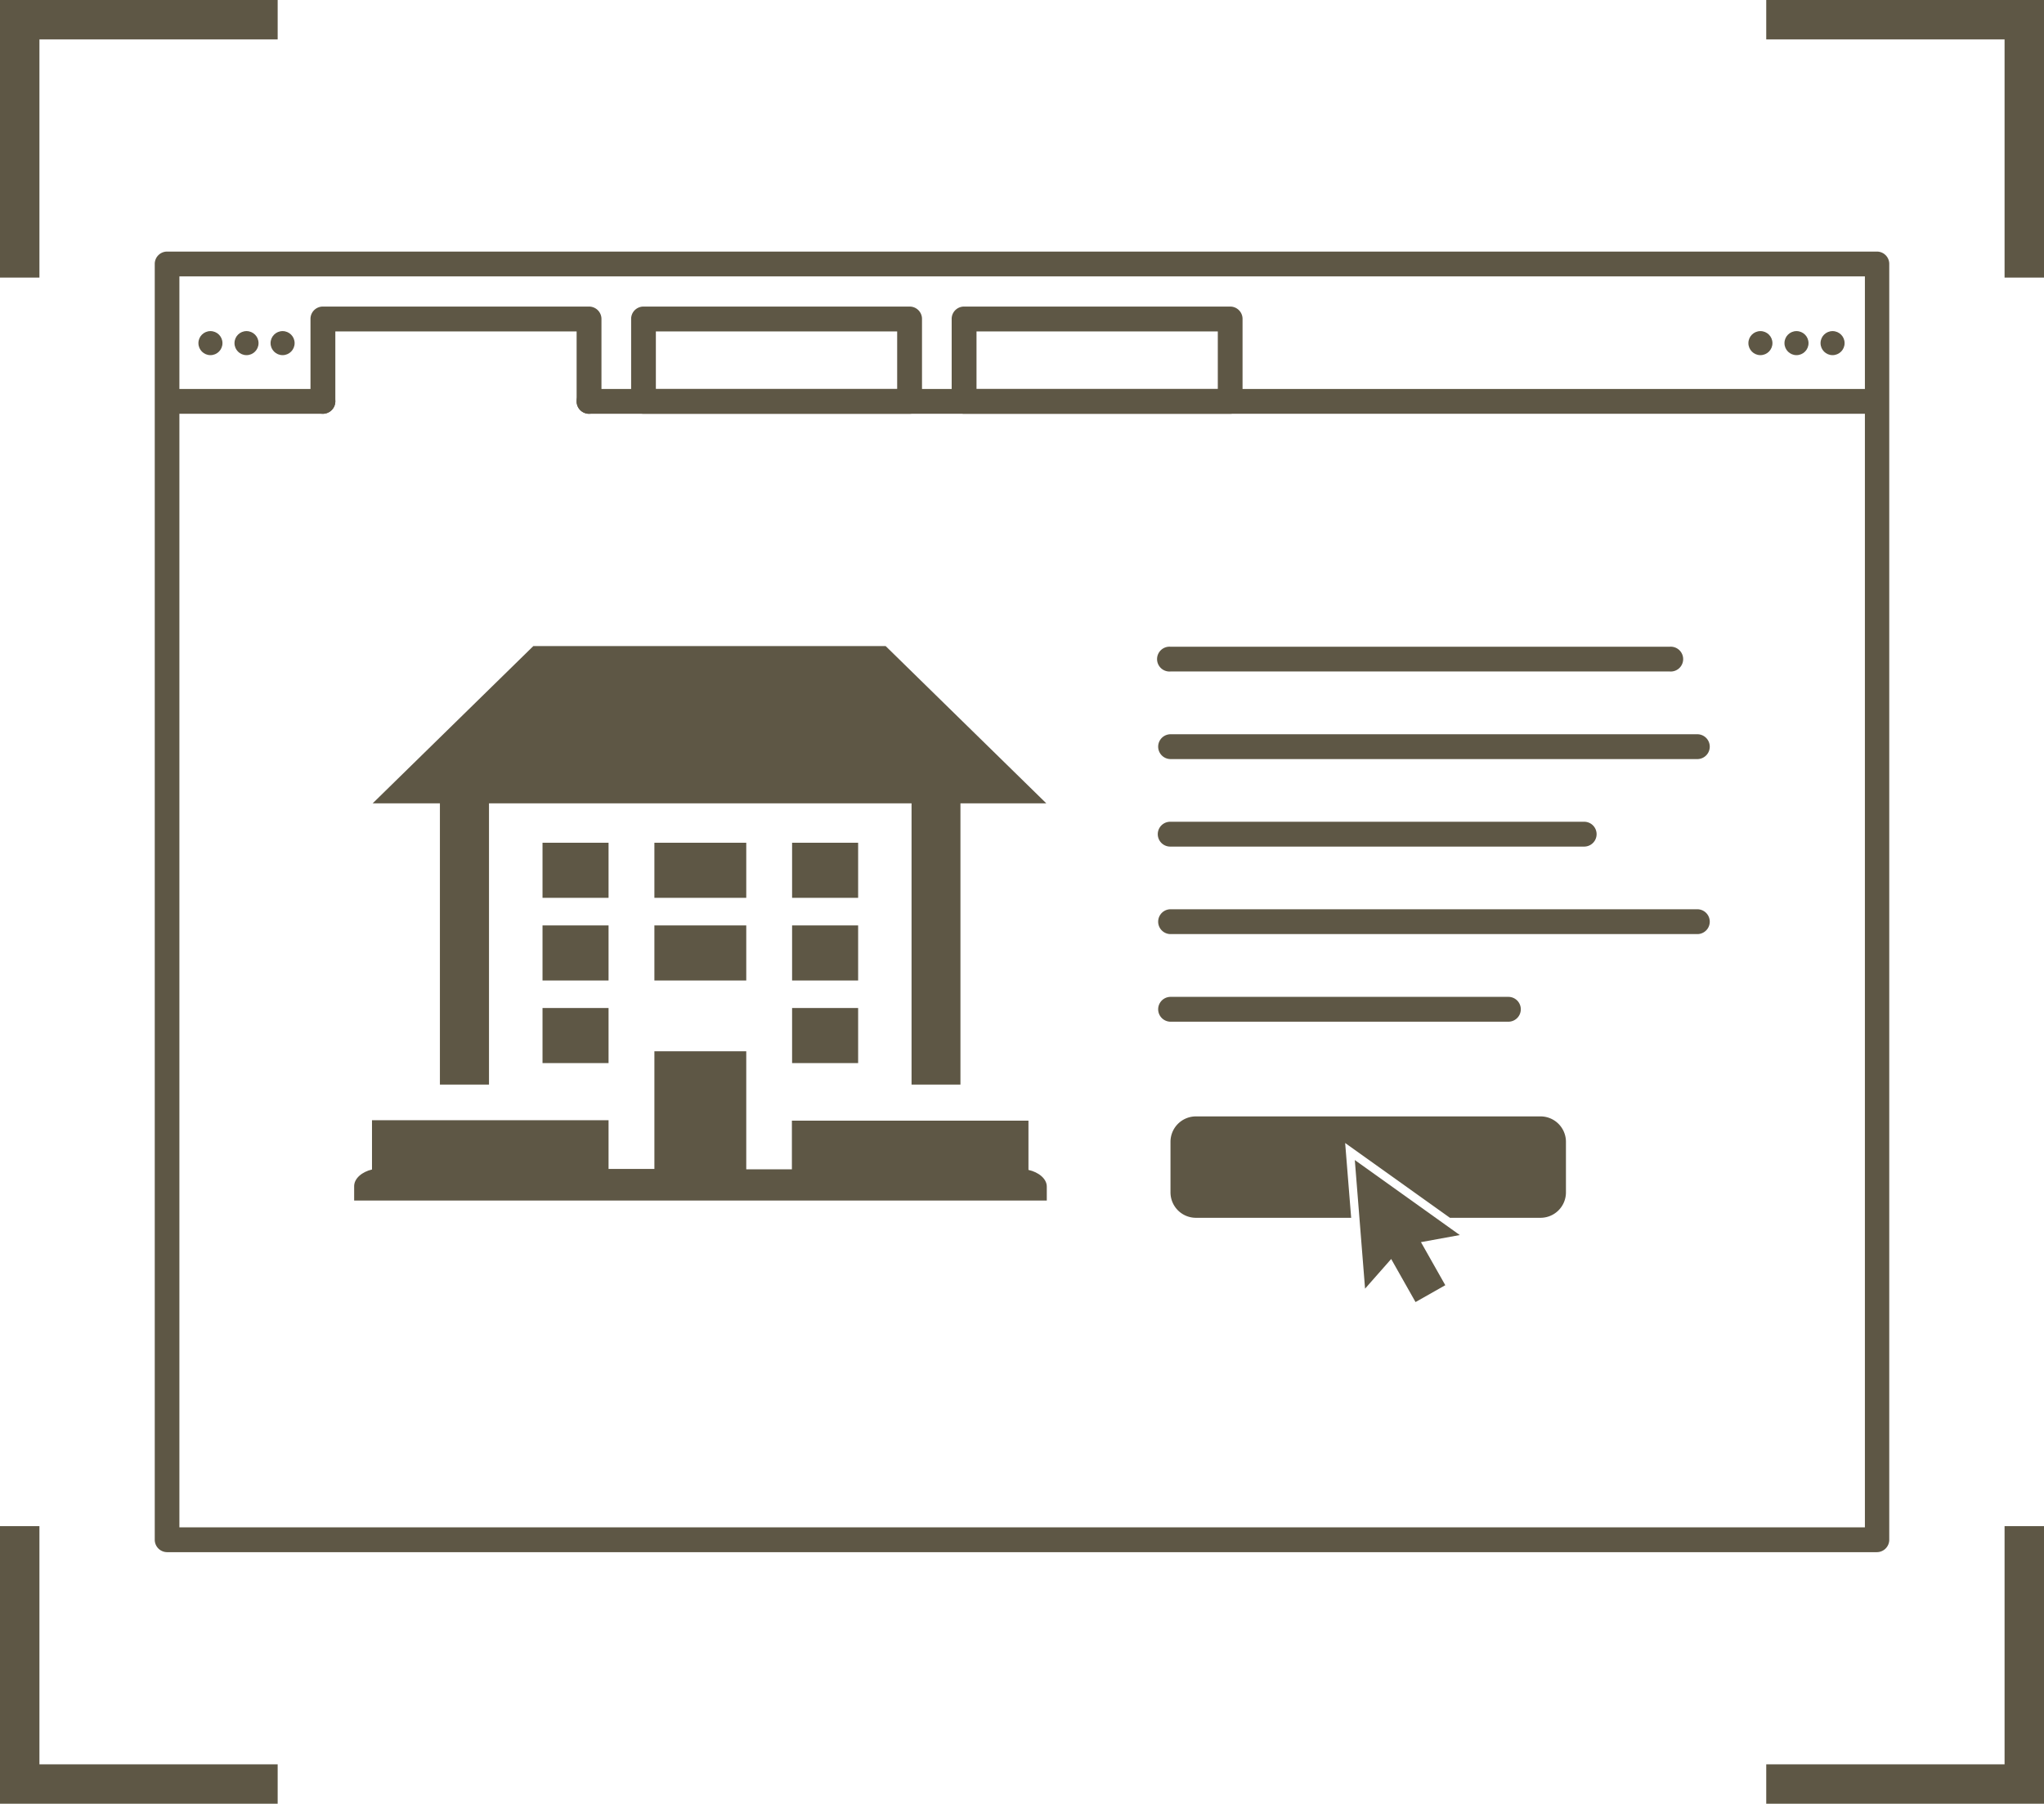 <svg id="Layer_1" data-name="Layer 1" xmlns="http://www.w3.org/2000/svg" viewBox="0 0 207.37 183.04"><defs><style>.cls-1{fill:none;stroke:#5e5745;stroke-miterlimit:10;stroke-width:4px;}.cls-2{fill:#5e5745;}</style></defs><polyline class="cls-1" points="2 28.17 2 2 28.17 2"/><polyline class="cls-1" points="179.19 2 205.37 2 205.37 28.17"/><polyline class="cls-1" points="205.37 154.87 205.37 181.04 179.19 181.04"/><polyline class="cls-1" points="28.17 181.04 2 181.04 2 154.87"/><polygon class="cls-2" points="44.63 110.06 49.61 110.06 49.61 81.52 92.48 81.52 92.48 110.06 97.44 110.06 97.44 81.52 106.15 81.52 89.85 65.56 54.11 65.56 37.81 81.52 44.63 81.52 44.63 110.06"/><rect class="cls-2" x="66.39" y="85.52" width="9.32" height="5.59"/><rect class="cls-2" x="66.39" y="93.91" width="9.32" height="5.59"/><rect class="cls-2" x="80.36" y="85.52" width="6.7" height="5.59"/><rect class="cls-2" x="80.36" y="93.91" width="6.7" height="5.59"/><rect class="cls-2" x="80.36" y="102.29" width="6.7" height="5.59"/><rect class="cls-2" x="55.04" y="85.52" width="6.7" height="5.59"/><rect class="cls-2" x="55.04" y="93.91" width="6.7" height="5.59"/><rect class="cls-2" x="55.04" y="102.29" width="6.7" height="5.59"/><path class="cls-2" d="M51.14,77.52v-5h-24v4.94H22.51V65.48H13.19V77.42H8.54V72.48h-24v5c-1,.23-1.81.9-1.81,1.69v1.46H53V79.21C53,78.42,52.18,77.75,51.14,77.52Z" transform="translate(53.2 41.2)"/><path class="cls-2" d="M105.67,74.66V79.8a2.58,2.58,0,0,1-2.57,2.58H93.9L83.27,74.79l.61,7.59H68.12a2.58,2.58,0,0,1-2.57-2.58V74.66a2.58,2.58,0,0,1,2.57-2.57h35A2.58,2.58,0,0,1,105.67,74.66Z" transform="translate(53.2 41.2)"/><polygon class="cls-2" points="144.16 126.05 148.1 125.33 137.45 117.72 138.49 130.77 141.14 127.76 143.61 132.13 146.63 130.42 144.16 126.05"/><path class="cls-2" d="M137.21,116.31H-36.25a1.26,1.26,0,0,1-1.25-1.26V-14.41a1.25,1.25,0,0,1,1.25-1.26H137.21a1.25,1.25,0,0,1,1.26,1.26V115.05A1.26,1.26,0,0,1,137.21,116.31ZM-35,113.79H136V-13.15H-35Z" transform="translate(53.2 41.2)"/><path class="cls-2" d="M136.65.79H6.56A1.26,1.26,0,0,1,5.3-.47,1.25,1.25,0,0,1,6.56-1.73H136.65a1.25,1.25,0,0,1,1.26,1.26A1.26,1.26,0,0,1,136.65.79Z" transform="translate(53.2 41.2)"/><path class="cls-2" d="M-20.44.79H-35.13A1.27,1.27,0,0,1-36.39-.47a1.26,1.26,0,0,1,1.26-1.26h14.69A1.26,1.26,0,0,1-19.18-.47,1.27,1.27,0,0,1-20.44.79Z" transform="translate(53.2 41.2)"/><path class="cls-2" d="M6.56.79A1.26,1.26,0,0,1,5.3-.47v-7.1H-19.18v7.1A1.27,1.27,0,0,1-20.44.79,1.26,1.26,0,0,1-21.7-.47V-8.83a1.25,1.25,0,0,1,1.26-1.26h27A1.26,1.26,0,0,1,7.82-8.83V-.47A1.27,1.27,0,0,1,6.56.79Z" transform="translate(53.2 41.2)"/><path class="cls-2" d="M39.08.79h-27A1.26,1.26,0,0,1,10.83-.47V-8.83a1.25,1.25,0,0,1,1.25-1.26h27a1.25,1.25,0,0,1,1.26,1.26V-.47A1.26,1.26,0,0,1,39.08.79ZM13.34-1.73H37.82V-7.57H13.34Z" transform="translate(53.2 41.2)"/><path class="cls-2" d="M71.61.79h-27A1.26,1.26,0,0,1,43.35-.47V-8.83a1.25,1.25,0,0,1,1.26-1.26h27a1.25,1.25,0,0,1,1.25,1.26V-.47A1.26,1.26,0,0,1,71.61.79ZM45.87-1.73H70.35V-7.57H45.87Z" transform="translate(53.2 41.2)"/><circle class="cls-2" cx="28.67" cy="34.82" r="1.22"/><circle class="cls-2" cx="25.01" cy="34.82" r="1.22"/><circle class="cls-2" cx="21.35" cy="34.82" r="1.22"/><circle class="cls-2" cx="185.92" cy="34.82" r="1.22"/><circle class="cls-2" cx="182.26" cy="34.82" r="1.22"/><circle class="cls-2" cx="178.6" cy="34.82" r="1.22"/><path class="cls-2" d="M116.19,26.94H65.56a1.26,1.26,0,1,1,0-2.51h50.63a1.26,1.26,0,1,1,0,2.51Z" transform="translate(53.2 41.2)"/><path class="cls-2" d="M119,35.83H65.56a1.26,1.26,0,0,1,0-2.52H119a1.26,1.26,0,1,1,0,2.52Z" transform="translate(53.2 41.2)"/><path class="cls-2" d="M119,53.59H65.56a1.26,1.26,0,0,1,0-2.52H119a1.26,1.26,0,1,1,0,2.52Z" transform="translate(53.2 41.2)"/><path class="cls-2" d="M107.52,44.71h-42a1.26,1.26,0,0,1,0-2.52h42a1.26,1.26,0,0,1,0,2.52Z" transform="translate(53.2 41.2)"/><path class="cls-2" d="M99.83,62.48H65.56a1.26,1.26,0,0,1,0-2.52H99.83a1.26,1.26,0,1,1,0,2.52Z" transform="translate(53.2 41.2)"/></svg>